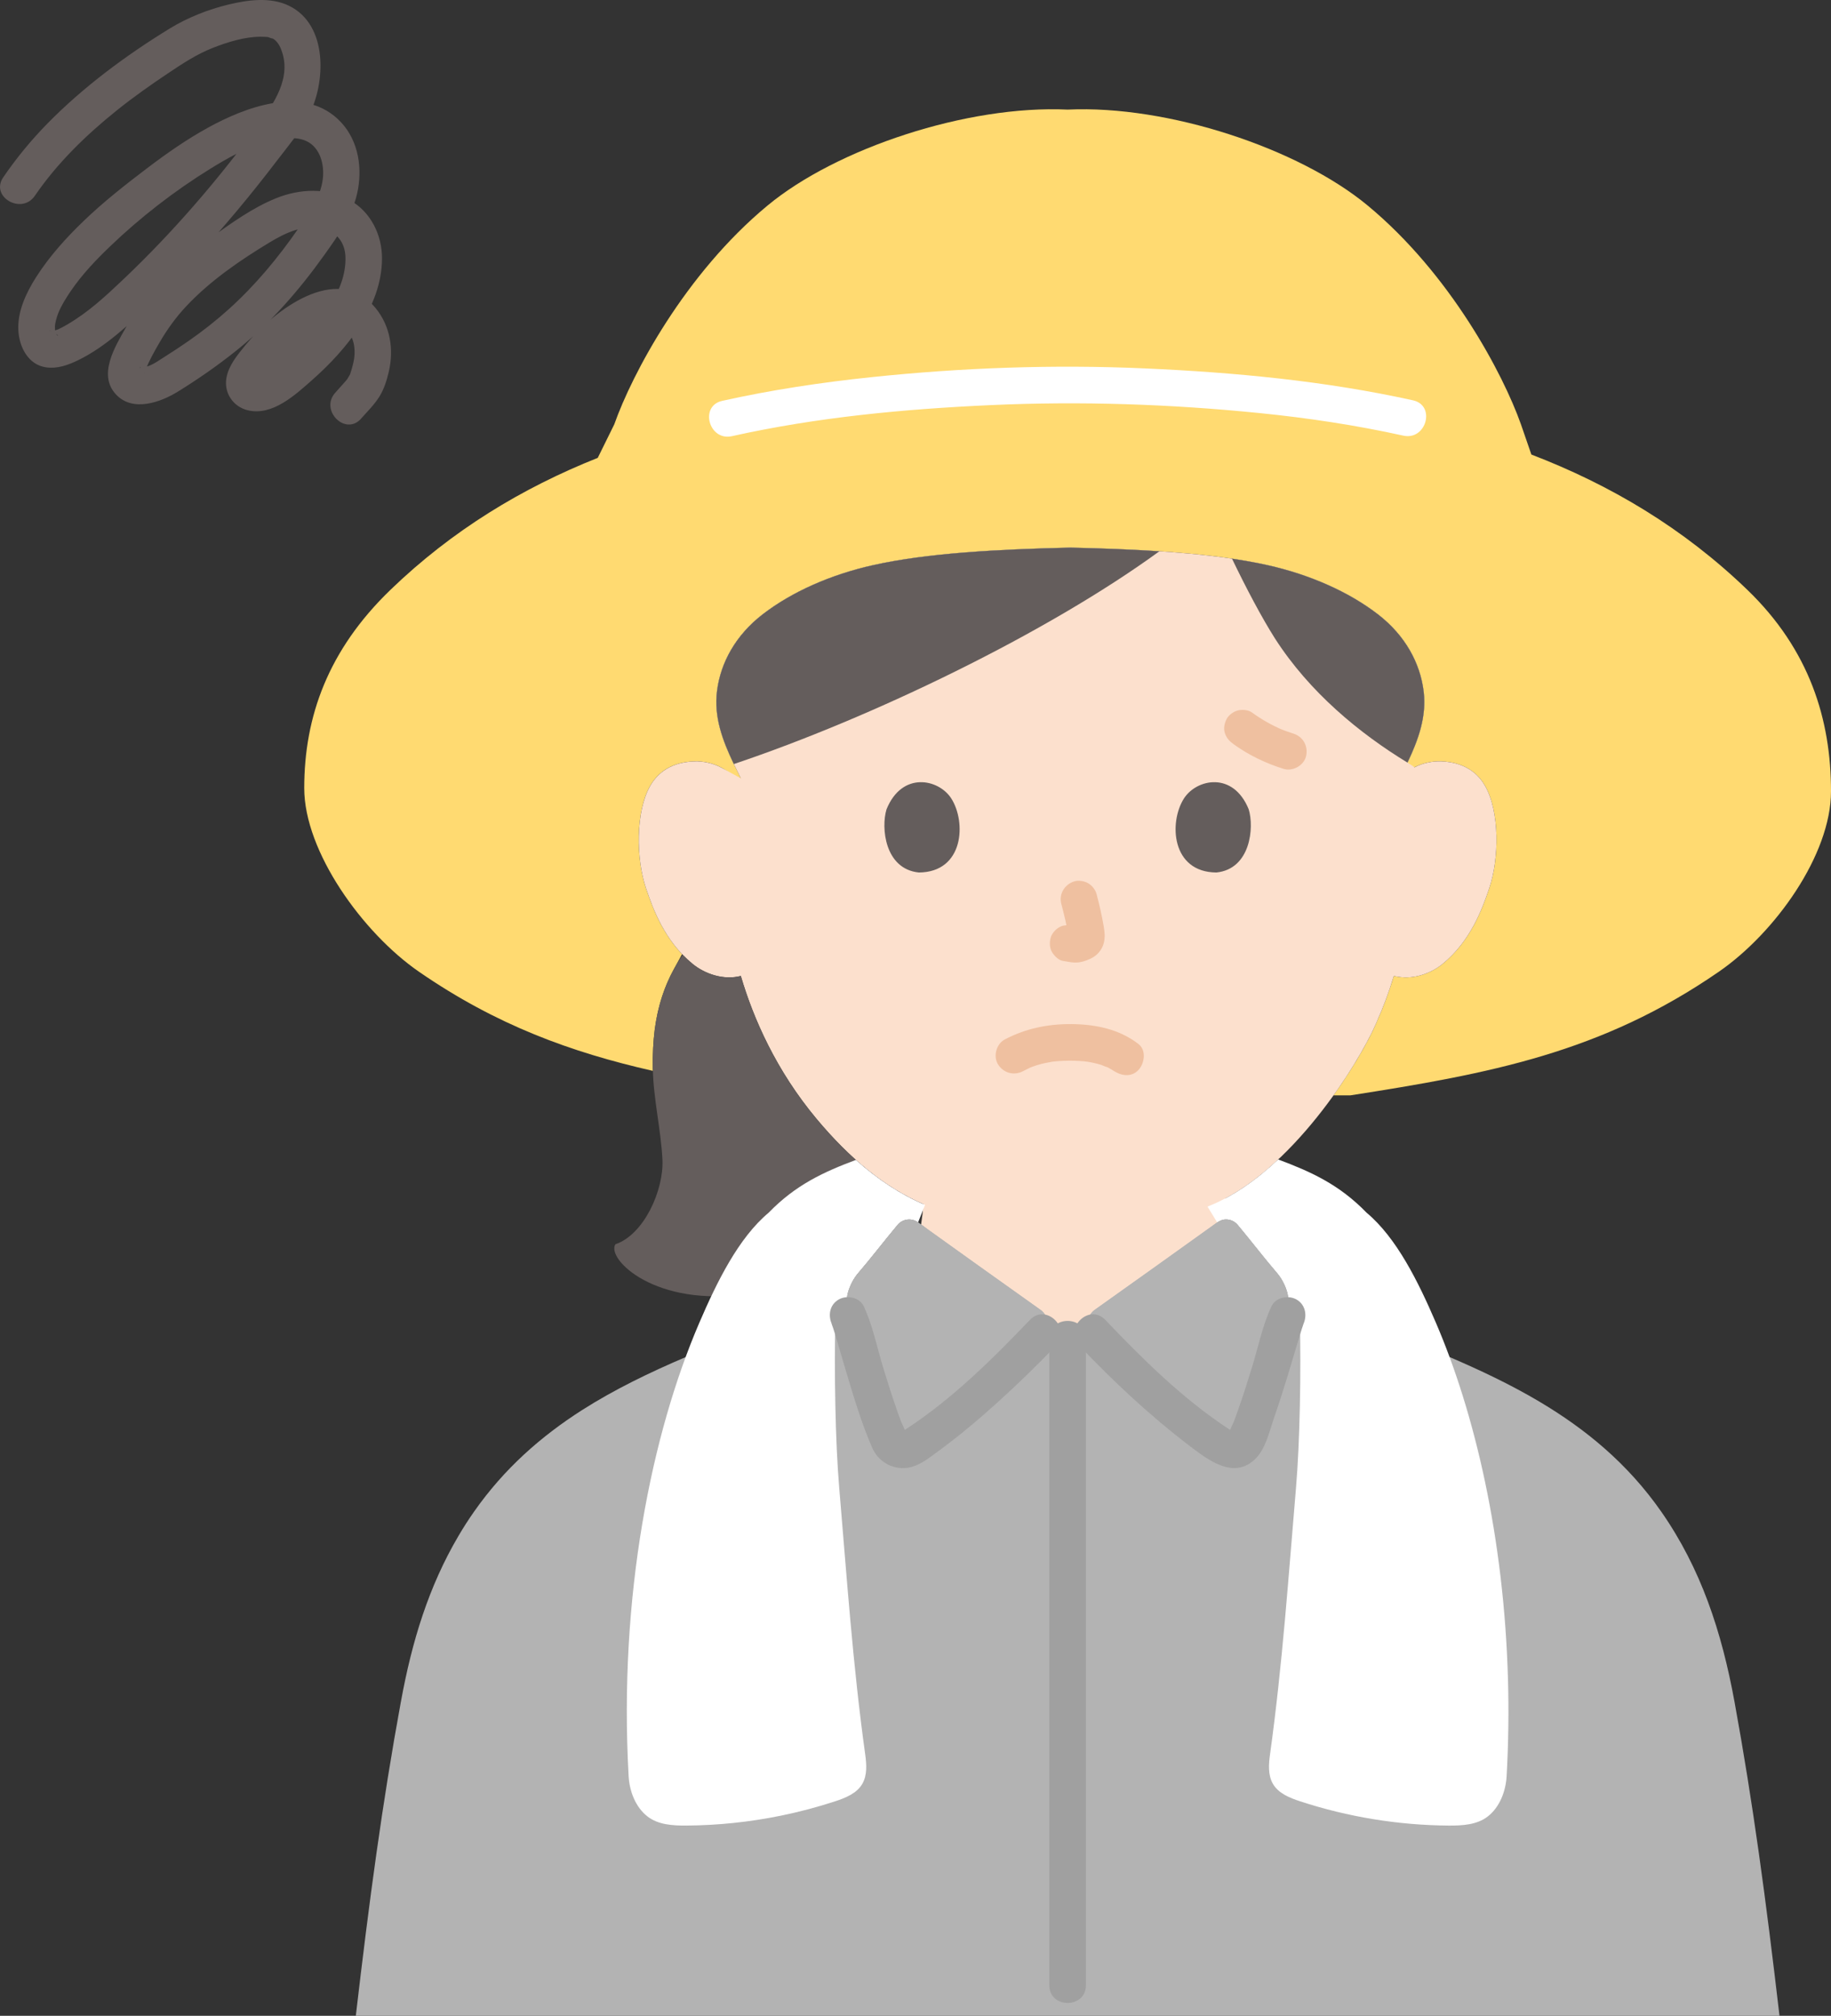 <?xml version="1.0" encoding="UTF-8"?><svg id="b" xmlns="http://www.w3.org/2000/svg" width="240.093" height="264.267" viewBox="0 0 240.093 264.267"><rect x="0" y="0" width="240.093" height="264.267" fill="#333333" stroke="none"/><defs><style>.d{fill:#fff;}.e{fill:none;}.f{fill:#a0a0a0;}.g{fill:#ffda71;}.h{fill:#fce0cd;}.i{fill:#b3b3b3;}.j{fill:#efc0a0;}.k{fill:#645d5c;}</style></defs><g id="c"><path class="g" d="M229.134,77.337c-8.412-8.119-17.988-13.78-28.33-17.747l-1.367-3.958c-2.325-6.58-9.242-19.705-20.11-28.698-9.048-7.487-26.172-13.181-39.33-12.565-13.161-.618-30.289,5.076-39.339,12.565-10.868,8.992-17.785,22.118-20.11,28.698l-2.167,4.394c-9.908,3.943-19.089,9.491-27.193,17.312-8.145,7.861-11.295,16.592-11.295,25.984,0,8.335,7.68,18.986,15.039,24.067,10.142,7.002,19.961,10.567,30.685,13.003-.004-.123-.014-.247-.016-.371-.031-1.833.062-3.496.246-5.006.416-3.173,1.294-5.714,2.495-7.917,0,0,.413-.757,1.096-2.013-2.685-2.823-3.928-6.262-4.729-8.621-1.308-3.854-1.391-10.082.558-13.462.653-1.132,2.17-3.061,5.736-3.187,1.638-.058,3.553.455,4.974,1.821,0,0,.927.891,1.854,1.781-.579-1.165-1.158-2.329-1.158-2.329-1.736-3.492-3.109-6.788-2.66-10.46.448-3.672,2.393-7.314,5.981-10.084,3.843-2.967,8.967-5.225,14.502-6.458,7.118-1.587,16.233-2.072,25.85-2.297,9.617.225,18.732.71,25.85,2.297,5.535,1.234,10.659,3.491,14.502,6.458,3.587,2.77,5.532,6.412,5.981,10.084.5,4.098-1.267,7.728-3.277,11.684,1.445-1.875,3.696-2.564,5.581-2.497,3.566.126,5.083,2.054,5.736,3.187,1.949,3.38,1.867,9.608.558,13.462-.926,2.729-2.444,6.904-6.103,9.898-1.508,1.234-3.726,2.046-5.848,1.688,0,0-.204-.034-.561-.095-.673,2.224-1.504,4.403-2.012,5.462-.685,1.859-2.801,5.866-5.898,10.186h2.206c18.254-2.85,32.911-5.57,48.33-16.214,7.36-5.081,14.703-15.32,14.703-23.655,0-9.392-2.813-18.535-10.959-26.396Z"/><path class="h" d="M113.604,74.296c.296-.073.594-.142.892-.209,7.118-1.587,16.233-2.072,25.85-2.297,9.617.225,18.732.71,25.85,2.297,5.535,1.234,10.658,3.491,14.502,6.458,3.587,2.77,5.532,6.412,5.981,10.084.401,3.281-.652,6.261-2.119,9.349.302.22.604.345.907.622,1.135-.594,2.391-.824,3.516-.784,3.566.126,5.083,2.054,5.736,3.187,1.949,3.38,1.867,9.608.558,13.462-.926,2.729-2.444,6.904-6.103,9.898-1.508,1.234-3.726,2.046-5.848,1.688l-.559-.094c-.675,2.224-1.506,4.403-2.014,5.461-1.487,4.035-9.703,18.188-20.099,23.708.058.733.122,1.467.233,2.196-2.082,1.554-17.955,19.173-19.207,20.061h-3.371c-1.072-.76-12.85-15.468-17.53-18.841.136-.887.238-1.766.314-2.664-5.129-2.236-9.691-6.013-14.022-11.196-5.271-6.308-8.272-13.103-9.929-18.733-2.261.583-4.706-.257-6.328-1.584-3.659-2.994-5.176-7.168-6.103-9.898-1.308-3.854-1.391-10.082.558-13.462.653-1.132,2.17-3.061,5.736-3.187,1.173-.041,2.487.21,3.66.856,0,0,1.242.684,2.483,1.369l-.473-.951c-1.736-3.492-3.109-6.788-2.66-10.46.448-3.672,2.393-7.314,5.981-10.084,3.636-2.807,8.417-4.979,13.609-6.25Z"/><path class="i" d="M46.657,264.267c1.78-15.25,3.46-27.81,5.91-41.17,0-.01.01-.02.01-.04,1.44-7.92,3.66-15.11,7.53-21.68.63-1.08,1.31-2.14,2.04-3.18,3.98-5.69,8.82-9.91,14.15-13.32,4.3-2.74,8.9-4.95,13.62-6.97,3.04-1.31,6.12-2.54,9.18-3.78,1.61-.65,2.74-1.14,3.82-1.6,1.985-.828,3.799-1.559,8.231-2.918.267-1.028.777-2.007,1.368-2.69,1.566-1.813,3.459-4.278,5.175-6.332.67-.802,1.846-.944,2.693-.332,3.504,2.531,12.19,8.716,16.073,11.477.993.706,1.129,2.121.289,3.004l6.49-.004c-.838-.881-.702-2.291.289-2.996,3.882-2.76,12.579-8.953,16.082-11.483.845-.61,2.018-.469,2.686.331,1.717,2.055,3.612,4.521,5.179,6.335.59.683,1.1,1.66,1.367,2.688,4.438,1.361,6.253,2.092,8.239,2.921,1.08.46,2.21.95,3.82,1.6,3.06,1.24,6.13,2.47,9.18,3.78,4.04,1.73,8.01,3.61,11.77,5.84,6.05,3.59,11.57,8.1,16,14.45,5.17,7.42,7.9,15.66,9.59,24.9,2.44,13.36,4.12,25.92,5.9,41.17H46.657Z"/><path class="d" d="M95.975,57.181c11.181-2.491,22.603-3.561,34.031-4.076,11.737-.529,23.483-.128,35.174,1.05,6.327.637,12.618,1.584,18.829,2.956,3.01.665,4.296-3.962,1.276-4.629-11.555-2.551-23.384-3.662-35.19-4.186-11.955-.531-23.93-.098-35.834,1.149-6.57.689-13.113,1.67-19.563,3.107-3.014.671-1.738,5.3,1.276,4.629h0Z"/><path class="k" d="M87.123,129.767c-.581,1.553-1.017,3.279-1.275,5.248-.185,1.509-.277,3.173-.246,5.006.062,3.974,1.063,8.04,1.263,12.014.185,3.974-2.399,9.808-6.172,11.087-1.213,1.954,5.318,8.355,17.381,6.477l14.037-2.145c.129-.194.265-.373.406-.536,1.566-1.813,3.459-4.278,5.175-6.332.67-.802,1.846-.944,2.693-.332,0,0,.273-1.013.649-2.406-5.106-2.239-9.649-6.007-13.964-11.17-5.271-6.308-8.272-13.103-9.929-18.732-2.261.581-4.706-.259-6.328-1.586-.463-.379-.892-.776-1.289-1.188-.946,1.382-1.761,2.882-2.401,4.593Z"/><path class="d" d="M102.328,238.047c2.424-.492,4.819-1.125,7.17-1.895,1.387-.454,2.871-1.048,3.589-2.319.636-1.126.546-2.514.369-3.795-1.639-11.816-2.418-23.302-3.411-34.973-.506-5.949-.68-15.127-.501-22.621h1.634c-.652-1.759.191-4.197,1.338-5.525,1.566-1.813,3.459-4.278,5.175-6.332.67-.802,1.846-.944,2.693-.332,0,0,.391-.984.91-2.293-3.219-1.373-6.213-3.351-9.066-5.899-4.227,1.586-7.889,3.26-11.437,6.918-3.961,3.312-6.797,9.095-9.094,14.432-6.248,14.52-10.59,35.816-9.269,59.432.111,1.986.9,4.062,2.467,5.286,1.408,1.1,3.331,1.209,5.118,1.197,4.134-.028,8.265-.46,12.316-1.283Z"/><path class="d" d="M197.736,220.085c.117,4.157.065,8.42-.178,12.761-.111,1.986-.9,4.062-2.467,5.286-1.408,1.1-3.331,1.209-5.118,1.197-6.607-.045-13.207-1.121-19.486-3.178-1.387-.454-2.871-1.048-3.589-2.319-.636-1.126-.546-2.514-.369-3.795,1.639-11.816,2.418-23.302,3.411-34.973.506-5.949.68-15.127.501-22.629-.932.008-1.634.008-1.634.008.652-1.759-.191-4.197-1.338-5.525-1.567-1.815-3.461-4.281-5.179-6.335-.668-.8-1.841-.941-2.686-.331l-1.268-2.071c3.312-1.283,6.446-3.528,9.267-6.176,4.293,1.605,8,3.274,11.591,6.976,3.961,3.312,6.797,9.095,9.094,14.432,5.099,11.851,8.929,28.215,9.447,46.671Z"/><path class="f" d="M137.593,175.488v84.779c0,3.089,4.8,3.094,4.8,0v-84.779c0-3.089-4.8-3.094-4.8,0h0Z"/><path class="k" d="M165.093,73.853c.373.075.74.153,1.103.234,5.535,1.234,10.658,3.491,14.502,6.458,3.587,2.77,5.532,6.412,5.981,10.084.401,3.281-.652,6.261-2.119,9.349-6.242-3.802-12.831-9.188-17.393-16.299-1.726-2.724-3.754-6.557-5.622-10.441,1.226.182,2.41.386,3.549.615Z"/><path class="k" d="M116.246,106.102c-.729,2.369-.254,7.817,4.233,8.281,5.931-.035,6.246-6.623,4.25-9.72-1.635-2.536-6.441-3.591-8.483,1.439Z"/><path class="k" d="M163.74,106.102c.729,2.369.254,7.817-4.233,8.281-5.931-.036-6.247-6.623-4.25-9.72,1.634-2.536,6.441-3.59,8.483,1.44Z"/><path class="j" d="M139.168,118.505c.377,1.436.738,2.895.954,4.365l-.086-.638c.026.201.037.4.016.602l.086-.638c-.014.094-.035.181-.066.271l.242-.573c-.028.063-.057.117-.096.174l.375-.486c-.045.055-.087.096-.143.141l.486-.375c-.11.071-.227.128-.346.183l.573-.242c-.19.079-.379.138-.583.17l.638-.086c-.184.022-.363.02-.547,0l.638.086c-.206-.029-.409-.079-.615-.107-.319-.1-.638-.114-.957-.043-.319.014-.617.109-.892.285-.498.291-.973.862-1.103,1.434-.14.614-.11,1.304.242,1.849.312.484.835,1.022,1.434,1.103.484.065.953.188,1.445.209.762.033,1.468-.201,2.148-.514.844-.387,1.504-1.155,1.728-2.063.19-.77.109-1.432-.021-2.204-.238-1.406-.563-2.8-.924-4.179-.152-.579-.588-1.133-1.103-1.434s-1.273-.429-1.849-.242c-1.25.404-2.018,1.651-1.676,2.952h0Z"/><path class="k" d="M94.032,90.486c.481-3.624,2.422-7.207,5.963-9.941,3.843-2.967,8.967-5.225,14.502-6.458,7.118-1.587,16.233-2.072,25.85-2.297,4.018.094,7.949.234,11.683.48-14.757,10.751-37.765,21.845-55.807,27.896-1.513-3.155-2.618-6.19-2.209-9.537.006-.048.012-.095.018-.143Z"/><path class="i" d="M159.602,160.255c.847-.612,2.023-.47,2.693.332,1.717,2.054,3.61,4.518,5.175,6.332,1.147,1.328,1.99,3.766,1.338,5.525-.676,1.349-2.736,9.792-5.412,16.405-.461,1.139-1.845,1.597-2.889.947-5.531-3.441-13.263-10.849-17.269-15.061-.84-.883-.703-2.296.29-3.002,3.882-2.761,12.57-8.946,16.074-11.478Z"/><path class="i" d="M120.384,160.255c-.847-.612-2.023-.47-2.693.332-1.717,2.054-3.61,4.518-5.175,6.332-1.147,1.328-1.99,3.766-1.338,5.525.676,1.349,2.7,9.791,5.368,16.404.46,1.14,1.845,1.598,2.889.949,5.537-3.441,13.297-10.849,17.31-15.061.841-.883.705-2.297-.289-3.004-3.883-2.761-12.569-8.945-16.073-11.477Z"/><path class="f" d="M166.736,171.232c-1.166,2.461-1.727,5.269-2.519,7.862-.584,1.911-1.191,3.816-1.853,5.702-.181.515-.366,1.029-.556,1.541-.084.226-.667,1.314-.579,1.508-.109.166-.06.127.148-.115.095-.08.217-.08.367,0,0-.053-.584-.364-.669-.419-5.965-3.909-11.237-9.133-16.142-14.276-2.136-2.24-5.527,1.158-3.394,3.394,4.463,4.681,9.223,9.14,14.367,13.066,2.512,1.917,5.997,4.645,8.852,1.605,1.233-1.313,1.72-3.549,2.303-5.221.573-1.643,1.106-3.3,1.618-4.963.498-1.617.973-3.242,1.458-4.863.175-.583.349-1.167.536-1.746.073-.226.156-.449.227-.675.171-.54-.083.158-.019.023.555-1.171.325-2.59-.861-3.284-1.045-.611-2.726-.315-3.284.861h0Z"/><path class="f" d="M109.105,173.655c.136.288-.169-.575-.07-.16.043.18.127.361.186.537.165.496.315.998.465,1.499.394,1.316.773,2.636,1.166,3.952,1.031,3.457,2.064,6.973,3.501,10.288.773,1.784,2.552,2.872,4.496,2.674,1.596-.162,2.953-1.3,4.209-2.216,2.751-2.005,5.355-4.212,7.876-6.497,2.586-2.344,5.096-4.776,7.508-7.3,2.134-2.234-1.255-5.633-3.394-3.394-4.914,5.144-10.203,10.361-16.176,14.27-.084.055-.672.369-.671.42.148-.08.27-.08.364-.001.207.241.256.278.148.112.088-.193-.493-1.282-.577-1.508-.189-.512-.373-1.025-.553-1.541-.658-1.885-1.26-3.789-1.837-5.7-.783-2.592-1.332-5.402-2.496-7.86-.555-1.171-2.234-1.475-3.284-.861-1.199.701-1.418,2.108-.861,3.284h0Z"/><path class="e" d="M178.169,158.982c3.961,3.312,7.823,9.095,10.12,14.432,6.248,14.52,10.59,35.816,9.269,59.432-.111,1.986-.9,4.062-2.467,5.286-1.408,1.1-3.331,1.209-5.118,1.197-6.607-.045-13.207-1.121-19.486-3.178-1.387-.454-2.871-1.048-3.589-2.319-.636-1.126-.511-2.51-.369-3.795,1.286-11.643,2.418-23.302,3.411-34.973.644-7.572.916-20.286.44-28.207"/><path class="j" d="M134.165,140.421c.323-.171.648-.333.979-.489.086-.04.436-.2.059-.028-.397.181.028-.007.092-.029.239-.085.477-.171.72-.245.658-.201,1.327-.337,2.005-.451-.362.061-.064.007.134-.014s.395-.039.592-.054c.478-.035.957-.053,1.436-.056.447-.003.893.008,1.339.034.206.012.411.027.616.046.04.004.795.105.273.023.67.105,1.333.242,1.981.445.24.075.571.278.818.293-.086-.005-.471-.225-.187-.073.113.06.232.111.346.171.167.088.331.181.491.282.198.125.773.566.034-.009.988.77,2.444,1.035,3.394,0,.79-.861,1.058-2.57,0-3.394-2.521-1.964-5.676-2.596-8.827-2.617-3.073-.02-5.999.586-8.717,2.021-1.112.587-1.542,2.227-.861,3.284.729,1.131,2.094,1.489,3.284.861h0Z"/><path class="j" d="M169.588,96.17c-.64-.199-1.27-.428-1.889-.687l.573.242c-1.464-.62-2.85-1.403-4.136-2.338-.475-.345-1.307-.391-1.849-.242-.557.153-1.16.584-1.434,1.103-.294.557-.442,1.232-.242,1.849.203.628.571,1.048,1.103,1.434,1.992,1.448,4.249,2.535,6.599,3.266,1.199.373,2.671-.441,2.952-1.676.297-1.303-.393-2.553-1.676-2.952h0Z"/><path class="k" d="M47.341,54.884c.822-.922,1.738-1.826,2.399-2.877.622-.99.972-2.139,1.239-3.269.692-2.932.199-6.015-1.749-8.372-5.065-6.127-13.445.447-17.068,4.908-1.026,1.263-2.173,2.613-2.469,4.255-.356,1.975.874,3.803,2.817,4.263,3.23.765,6.239-2.048,8.438-3.99,4.468-3.946,9.101-9.578,9.143-15.86.021-3.12-1.456-6.15-4.224-7.711-2.967-1.674-6.605-1.486-9.68-.237s-5.851,3.255-8.547,5.183c-2.208,1.58-4.375,3.257-6.27,5.209-1.88,1.936-3.505,4.139-4.83,6.489-1.423,2.522-3.77,6.253-1.317,8.853,2.195,2.326,5.813,1.024,8.098-.385,2.643-1.63,5.191-3.4,7.617-5.34,4.514-3.609,8.296-7.949,11.64-12.648,1.865-2.621,3.788-5.296,4.364-8.535.591-3.326-.121-6.89-2.689-9.254-4.723-4.348-12.14-1.487-16.946,1.153-2.801,1.538-5.427,3.369-7.97,5.298-2.88,2.184-5.735,4.422-8.344,6.928-2.315,2.223-4.513,4.656-6.244,7.367-1.314,2.057-2.493,4.54-2.342,7.041.132,2.177,1.304,4.47,3.63,4.804,1.485.213,2.894-.294,4.213-.937,3.624-1.767,6.762-4.764,9.646-7.523,3.929-3.759,7.594-7.798,11.088-11.962,1.819-2.168,3.583-4.38,5.299-6.63,1.442-1.891,3.092-3.822,4.194-5.936,2.257-4.33,2.562-11.932-2.605-14.425-2.423-1.169-5.388-.757-7.907-.15-2.674.644-5.368,1.708-7.716,3.147-5.723,3.508-11.308,7.646-16.019,12.441-2.14,2.178-4.083,4.544-5.807,7.064-1.748,2.556,2.409,4.96,4.145,2.423,2.944-4.304,6.718-7.968,10.774-11.22,2.132-1.709,4.37-3.288,6.641-4.807,1.895-1.269,3.781-2.526,5.914-3.362,1.957-.768,4.098-1.438,6.218-1.467.298-.004.974.032,1.057.047-.15-.027.92.35.481.124.56.288.925.798,1.168,1.387,1.559,3.786-.965,7.289-3.13,10.24-5.202,7.09-11.035,13.846-17.411,19.907-2.486,2.363-4.671,4.394-7.489,6.04-.265.155-.533.303-.806.441-.102.051-.205.099-.307.15-.51.256.499-.17-.014.01-.182.064-.362.134-.549.186-.118.034-.274.045-.385.095-.383.172.585-.09.162-.02-.292.048-.787-.175.007.048-.504-.142.412.266.128.08,1.082.707.337.497.271.077.013.084.157.429-.008-.034.004.011-.14-.671-.093-.333.035.253.003-.401.004-.488.002-.321.225-1.206.452-1.759.414-1.01,1.021-1.966,1.632-2.864,1.451-2.131,3.251-4.028,5.106-5.808,3.991-3.832,8.507-7.332,13.218-10.236,2.105-1.298,4.319-2.56,6.692-3.292,1.709-.527,4.15-1.117,5.87-.319,1.838.853,2.39,3.152,2.154,4.991-.317,2.478-1.834,4.499-3.215,6.492-2.672,3.855-5.669,7.463-9.164,10.603-1.621,1.457-3.331,2.799-5.117,4.049-1.06.742-2.141,1.454-3.236,2.142-.882.554-1.753,1.231-2.79,1.393.267-.042-.391.029-.383.02-.16.199-.09-.195.089.068-.113-.166.6.636.412.722.025-.012.15-.451.165-.489.471-1.203,1.133-2.375,1.779-3.492,1.016-1.759,2.189-3.391,3.581-4.871,3.109-3.308,7.02-5.996,10.89-8.332,2.078-1.255,4.502-2.421,6.987-1.836,1.812.427,2.89,1.827,2.97,3.653.211,4.793-3.853,9.227-7.112,12.242-.872.807-1.781,1.58-2.744,2.277-.368.267-.781.614-1.19.797-.162.073-.438.086-.595.178-.224.132-.334-.341.311.656.558.861.343.725.741.098.147-.232.313-.46.475-.682.37-.506.771-.986,1.191-1.452.88-.976,1.84-1.9,2.881-2.704,1.44-1.111,4.281-3.255,5.975-1.913,1.342,1.063,1.46,3.022,1.087,4.534-.109.441-.222.882-.374,1.31-.251.709.209-.319-.122.272-.07.124-.142.244-.216.366-.349.575.175-.2-.091.144-.132.17-.278.33-.419.491-.375.427-.76.846-1.138,1.271-2.049,2.3,1.334,5.706,3.394,3.394h0Z"/></g></svg>